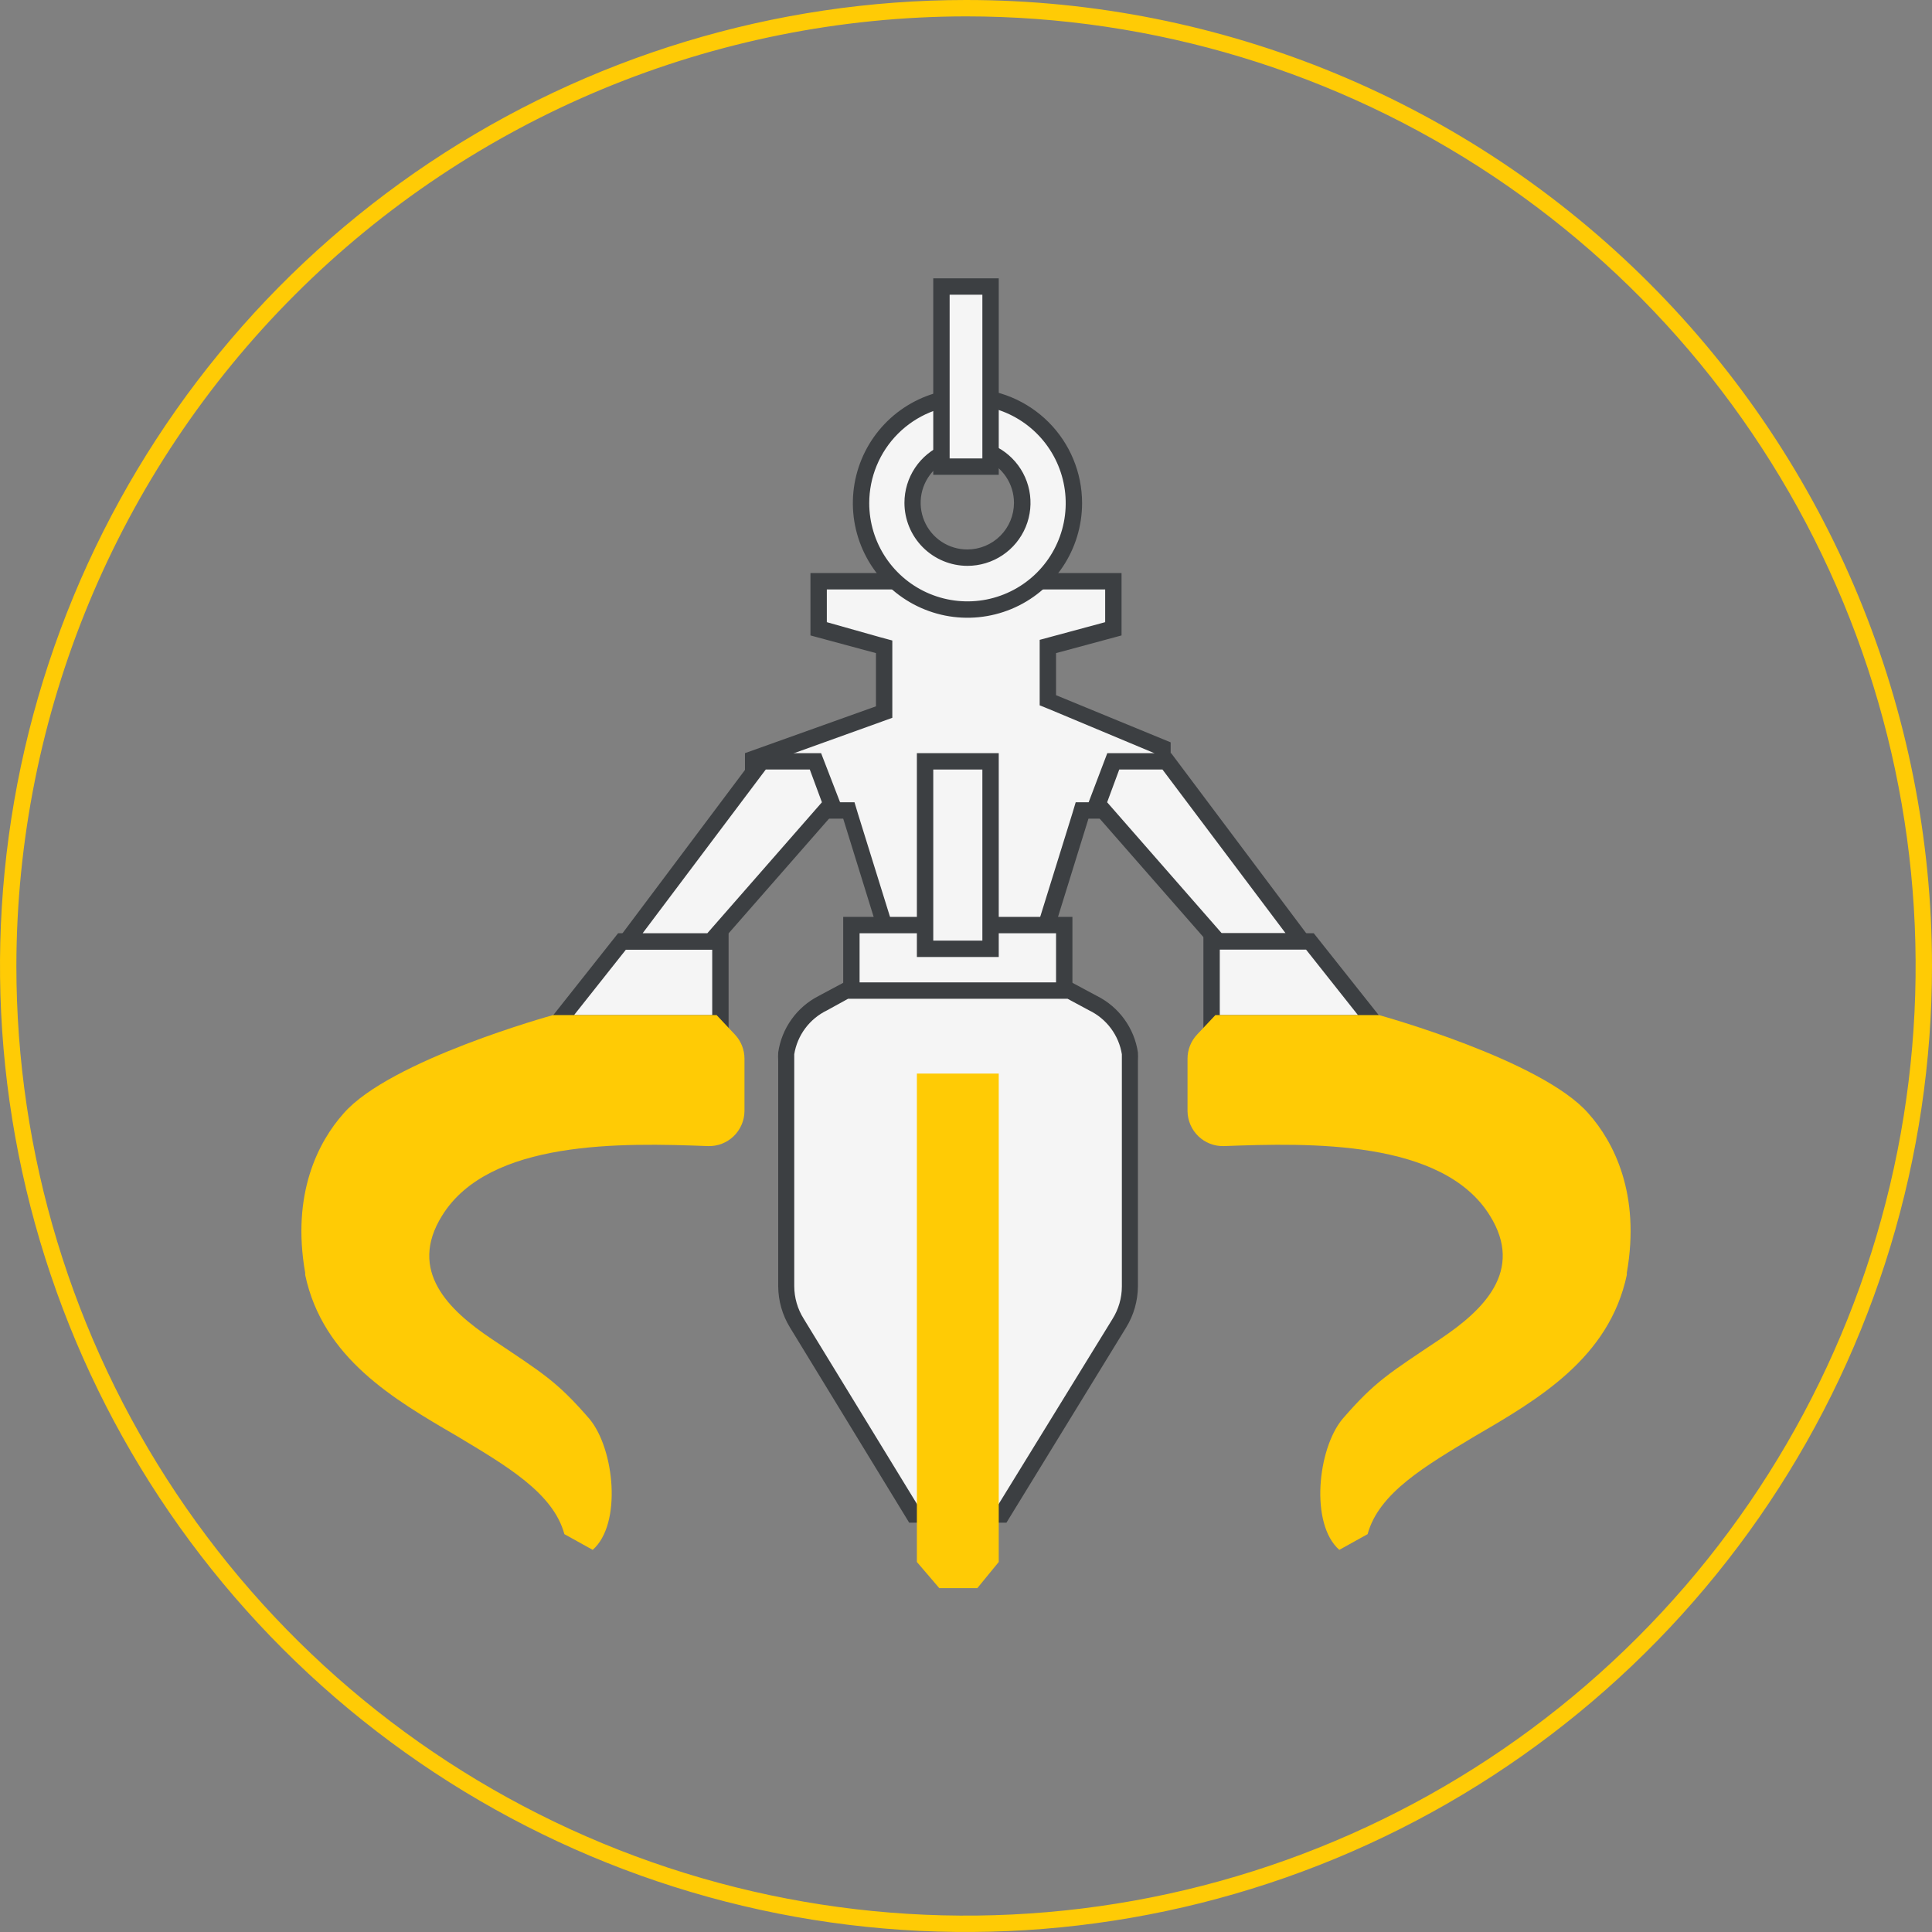 <?xml version="1.0" encoding="UTF-8"?> <svg xmlns="http://www.w3.org/2000/svg" width="118" height="118" viewBox="0 0 118 118" fill="none"><rect x="0" y="0" width="118" height="118" fill="#808080" stroke="none"/> <g clip-path="url(#clip0_4578_3166)"> <path d="M34.02 62.5L37.99 57.5H44V62.5H34.02Z" fill="#F5F5F5"></path> <path d="M43.5 58V62H35.06L38.23 58H43.5ZM44.5 57H37.75L33 63H44.5V57Z" fill="#3C3F42"></path> <path d="M34.47 93.7C33.79 91.18 30.92 89.52 27.89 87.7C24.06 85.47 19.72 82.95 18.64 77.87V77.74C17.79 72.92 19.44 69.74 20.98 68.01C23.82 64.74 33.77 62 33.77 62H43.77L44.88 63.18C45.259 63.58 45.47 64.109 45.47 64.66V67.87C45.466 68.156 45.406 68.439 45.291 68.701C45.177 68.964 45.012 69.201 44.806 69.4C44.599 69.598 44.355 69.753 44.088 69.856C43.821 69.959 43.536 70.008 43.25 70C38 69.8 29.87 69.6 27 74.25C24.9 77.62 27.41 80.02 30 81.76C33.16 83.88 34 84.35 36 86.66C37.53 88.49 38 93.08 36.2 94.66L34.47 93.7Z" fill="#FFCB05"></path> <path d="M54.3 57.5L51.82 49.5H46V46.37L54 43.49V39.51L50 38.43V35.5H68V38.43L64 39.51V42.79L71 45.67V49.5H66.07L63.59 57.5H54.3Z" fill="#F5F5F5"></path> <path d="M67.5 36V38L64.24 38.88L63.5 39.08V43.08L64.12 43.33L70.5 46V49H65.7L65.49 49.7L63.22 57H54.67L52.4 49.7L52.19 49H46.5V46.72L53.84 44.08L54.5 43.84V39.12L53.76 38.92L50.5 38V36H67.5ZM68.5 35H49.5V38.81L53.5 39.89V43.14L45.5 46V50H51.5L53.98 58H64L66.48 50H71.5V45.34L64.5 42.46V39.89L68.5 38.81V35Z" fill="#3C3F42"></path> <path d="M65 56.5H52V61.5H65V56.5Z" fill="#F5F5F5"></path> <path d="M64.5 57V61H52.5V57H64.5ZM65.5 56H51.5V62H65.5V56Z" fill="#3C3F42"></path> <path d="M38.25 57.5L46.52 46.5H49.81L50.77 49.06L43.38 57.5H38.25Z" fill="#F5F5F5"></path> <path d="M49.46 47L50.2 49L43.2 57H39.25L46.77 47H49.46ZM50.15 46H46.27L37.27 58H43.63L51.37 49.16L50.15 46Z" fill="#3C3F42"></path> <path d="M74.4 57.5L67.01 49.06L67.97 46.5H71.26L79.53 57.5H74.4Z" fill="#F5F5F5"></path> <path d="M71 47L78.52 57H74.62L67.62 49L68.36 47H71ZM71.5 46H67.63L66.43 49.16L74.17 58H80.53L71.53 46H71.5Z" fill="#3C3F42"></path> <path d="M60.5 46.5H56.5V57.95H60.5V46.5Z" fill="#F5F5F5"></path> <path d="M60 47V57.45H57V47H60ZM61 46H56V58.45H61V46Z" fill="#3C3F42"></path> <path d="M74 62.5V57.5H80.01L83.98 62.5H74Z" fill="#F5F5F5"></path> <path d="M79.77 58L82.94 62H74.5V58H79.77ZM80.25 57H73.5V63H85L80.24 57H80.25Z" fill="#3C3F42"></path> <path d="M83.53 93.7C84.21 91.18 87.08 89.52 90.11 87.7C93.94 85.47 98.28 82.95 99.36 77.87V77.74C100.21 72.92 98.56 69.74 97.02 68.01C94.18 64.74 84.23 62 84.23 62H74.23L73.12 63.18C72.741 63.58 72.53 64.109 72.53 64.66V67.87C72.534 68.156 72.595 68.439 72.709 68.701C72.823 68.964 72.988 69.201 73.194 69.4C73.401 69.598 73.645 69.753 73.912 69.856C74.179 69.959 74.464 70.008 74.75 70C80 69.8 88.13 69.6 91 74.25C93.1 77.62 90.59 80.02 88 81.76C84.84 83.88 84 84.35 82 86.66C80.47 88.49 80 93.08 81.8 94.66L83.53 93.7Z" fill="#FFCB05"></path> <path d="M55.81 92.5L48.65 80.82C48.23 80.144 48.005 79.366 48 78.57V64.8C47.99 64.647 47.99 64.493 48 64.34C48.095 63.688 48.345 63.069 48.73 62.535C49.114 62.001 49.622 61.567 50.21 61.27L51.65 60.5H65.32L66.76 61.27C67.352 61.562 67.865 61.993 68.255 62.526C68.645 63.058 68.901 63.677 69 64.33C69.01 64.487 69.01 64.644 69 64.8V78.57C68.995 79.366 68.77 80.144 68.35 80.82L61.19 92.5H55.81Z" fill="#F5F5F5"></path> <path d="M65.2 61L66.52 61.71C67.044 61.963 67.5 62.339 67.848 62.805C68.196 63.272 68.427 63.815 68.52 64.39C68.52 64.53 68.52 64.67 68.52 64.8V78.57C68.519 79.278 68.318 79.971 67.94 80.57L60.91 92H56.09L49.09 80.55C48.712 79.951 48.511 79.258 48.51 78.55V64.8C48.51 64.67 48.51 64.53 48.51 64.39C48.603 63.815 48.834 63.272 49.182 62.805C49.53 62.339 49.986 61.963 50.51 61.71L51.8 61H65.2ZM65.45 60H51.55L50 60.83C49.343 61.166 48.775 61.654 48.346 62.255C47.916 62.855 47.636 63.549 47.53 64.28C47.52 64.453 47.52 64.627 47.53 64.8V78.57C47.537 79.457 47.786 80.325 48.25 81.08L55.53 93H61.47L68.78 81.08C69.245 80.325 69.493 79.457 69.5 78.57V64.8C69.51 64.627 69.51 64.453 69.5 64.28C69.391 63.547 69.107 62.85 68.671 62.25C68.236 61.649 67.663 61.162 67 60.83L65.45 60Z" fill="#3C3F42"></path> <path d="M61 65.57H56V95.4L57.37 97H59.69L61 95.4V65.57Z" fill="#FFCB05"></path> <path d="M59.09 37.2C57.806 37.202 56.55 36.823 55.482 36.111C54.413 35.399 53.58 34.386 53.087 33.2C52.594 32.015 52.464 30.71 52.714 29.45C52.963 28.19 53.58 27.033 54.487 26.124C55.395 25.216 56.551 24.597 57.81 24.345C59.069 24.094 60.375 24.222 61.561 24.713C62.748 25.204 63.762 26.036 64.475 27.103C65.189 28.171 65.57 29.426 65.57 30.71C65.567 32.429 64.884 34.076 63.67 35.293C62.455 36.509 60.809 37.195 59.09 37.2ZM59.09 27.37C58.427 27.368 57.778 27.563 57.225 27.93C56.673 28.298 56.242 28.821 55.987 29.433C55.732 30.046 55.665 30.72 55.794 31.371C55.923 32.022 56.242 32.62 56.711 33.089C57.18 33.558 57.778 33.877 58.429 34.006C59.08 34.135 59.754 34.068 60.367 33.813C60.979 33.558 61.502 33.127 61.87 32.575C62.237 32.023 62.432 31.373 62.43 30.71C62.427 29.825 62.075 28.977 61.449 28.351C60.823 27.725 59.975 27.373 59.09 27.37Z" fill="#F5F5F5"></path> <path d="M59.09 24.73C60.277 24.73 61.437 25.082 62.423 25.741C63.41 26.401 64.179 27.337 64.633 28.434C65.087 29.53 65.206 30.737 64.975 31.901C64.743 33.064 64.172 34.133 63.333 34.973C62.493 35.812 61.424 36.383 60.261 36.615C59.097 36.846 57.89 36.727 56.794 36.273C55.697 35.819 54.76 35.05 54.101 34.063C53.442 33.077 53.09 31.917 53.09 30.73C53.09 29.139 53.722 27.613 54.847 26.487C55.972 25.362 57.499 24.73 59.09 24.73ZM59.09 34.56C59.851 34.56 60.596 34.334 61.229 33.911C61.862 33.488 62.355 32.887 62.647 32.183C62.938 31.48 63.014 30.706 62.866 29.959C62.717 29.212 62.351 28.526 61.812 27.988C61.274 27.449 60.588 27.082 59.841 26.934C59.094 26.785 58.32 26.862 57.617 27.153C56.913 27.445 56.312 27.938 55.889 28.571C55.466 29.204 55.24 29.948 55.24 30.71C55.24 31.731 55.646 32.71 56.368 33.432C57.09 34.154 58.069 34.56 59.09 34.56ZM59.09 23.73C57.706 23.73 56.352 24.14 55.201 24.91C54.05 25.679 53.153 26.772 52.623 28.051C52.093 29.33 51.954 30.738 52.224 32.096C52.495 33.453 53.161 34.701 54.14 35.68C55.119 36.659 56.367 37.325 57.724 37.596C59.082 37.866 60.49 37.727 61.769 37.197C63.048 36.667 64.141 35.77 64.91 34.619C65.679 33.468 66.09 32.114 66.09 30.73C66.09 28.873 65.353 27.093 64.04 25.78C62.727 24.468 60.947 23.73 59.09 23.73ZM59.09 33.56C58.526 33.562 57.974 33.397 57.504 33.085C57.034 32.773 56.667 32.328 56.45 31.808C56.233 31.287 56.175 30.714 56.283 30.16C56.392 29.607 56.663 29.098 57.061 28.698C57.459 28.299 57.967 28.026 58.52 27.916C59.073 27.805 59.647 27.861 60.168 28.076C60.69 28.291 61.135 28.657 61.449 29.126C61.763 29.595 61.93 30.146 61.93 30.71C61.93 31.464 61.631 32.188 61.099 32.722C60.566 33.256 59.844 33.557 59.09 33.56Z" fill="#3C3F42"></path> <path d="M60.5 17.5H57.5V28.5H60.5V17.5Z" fill="#F5F5F5"></path> <path d="M60 18V28H58V18H60ZM61 17H57V29H61V17Z" fill="#3C3F42"></path> <path d="M59 1C70.471 1 81.685 4.402 91.223 10.775C100.761 17.148 108.195 26.206 112.585 36.804C116.975 47.403 118.124 59.064 115.886 70.315C113.648 81.566 108.124 91.901 100.012 100.012C91.901 108.124 81.566 113.648 70.315 115.886C59.064 118.123 47.403 116.975 36.804 112.585C26.206 108.195 17.148 100.761 10.775 91.223C4.402 81.685 1 70.471 1 59C1.019 43.623 7.135 28.881 18.008 18.008C28.881 7.135 43.623 1.019 59 1ZM59 0C47.331 0 35.924 3.46 26.221 9.943C16.519 16.426 8.957 25.641 4.491 36.422C0.026 47.203 -1.143 59.066 1.134 70.51C3.41 81.955 9.029 92.468 17.281 100.719C25.532 108.971 36.045 114.59 47.49 116.866C58.935 119.143 70.797 117.974 81.578 113.509C92.359 109.043 101.574 101.481 108.057 91.779C114.54 82.076 118 70.669 118 59C118 43.352 111.784 28.345 100.719 17.281C89.655 6.216 74.648 0 59 0Z" fill="#FFCB05"></path> </g> <defs> <clipPath id="clip0_4578_3166"> <rect width="118" height="118" fill="white"></rect> </clipPath> </defs> </svg> 